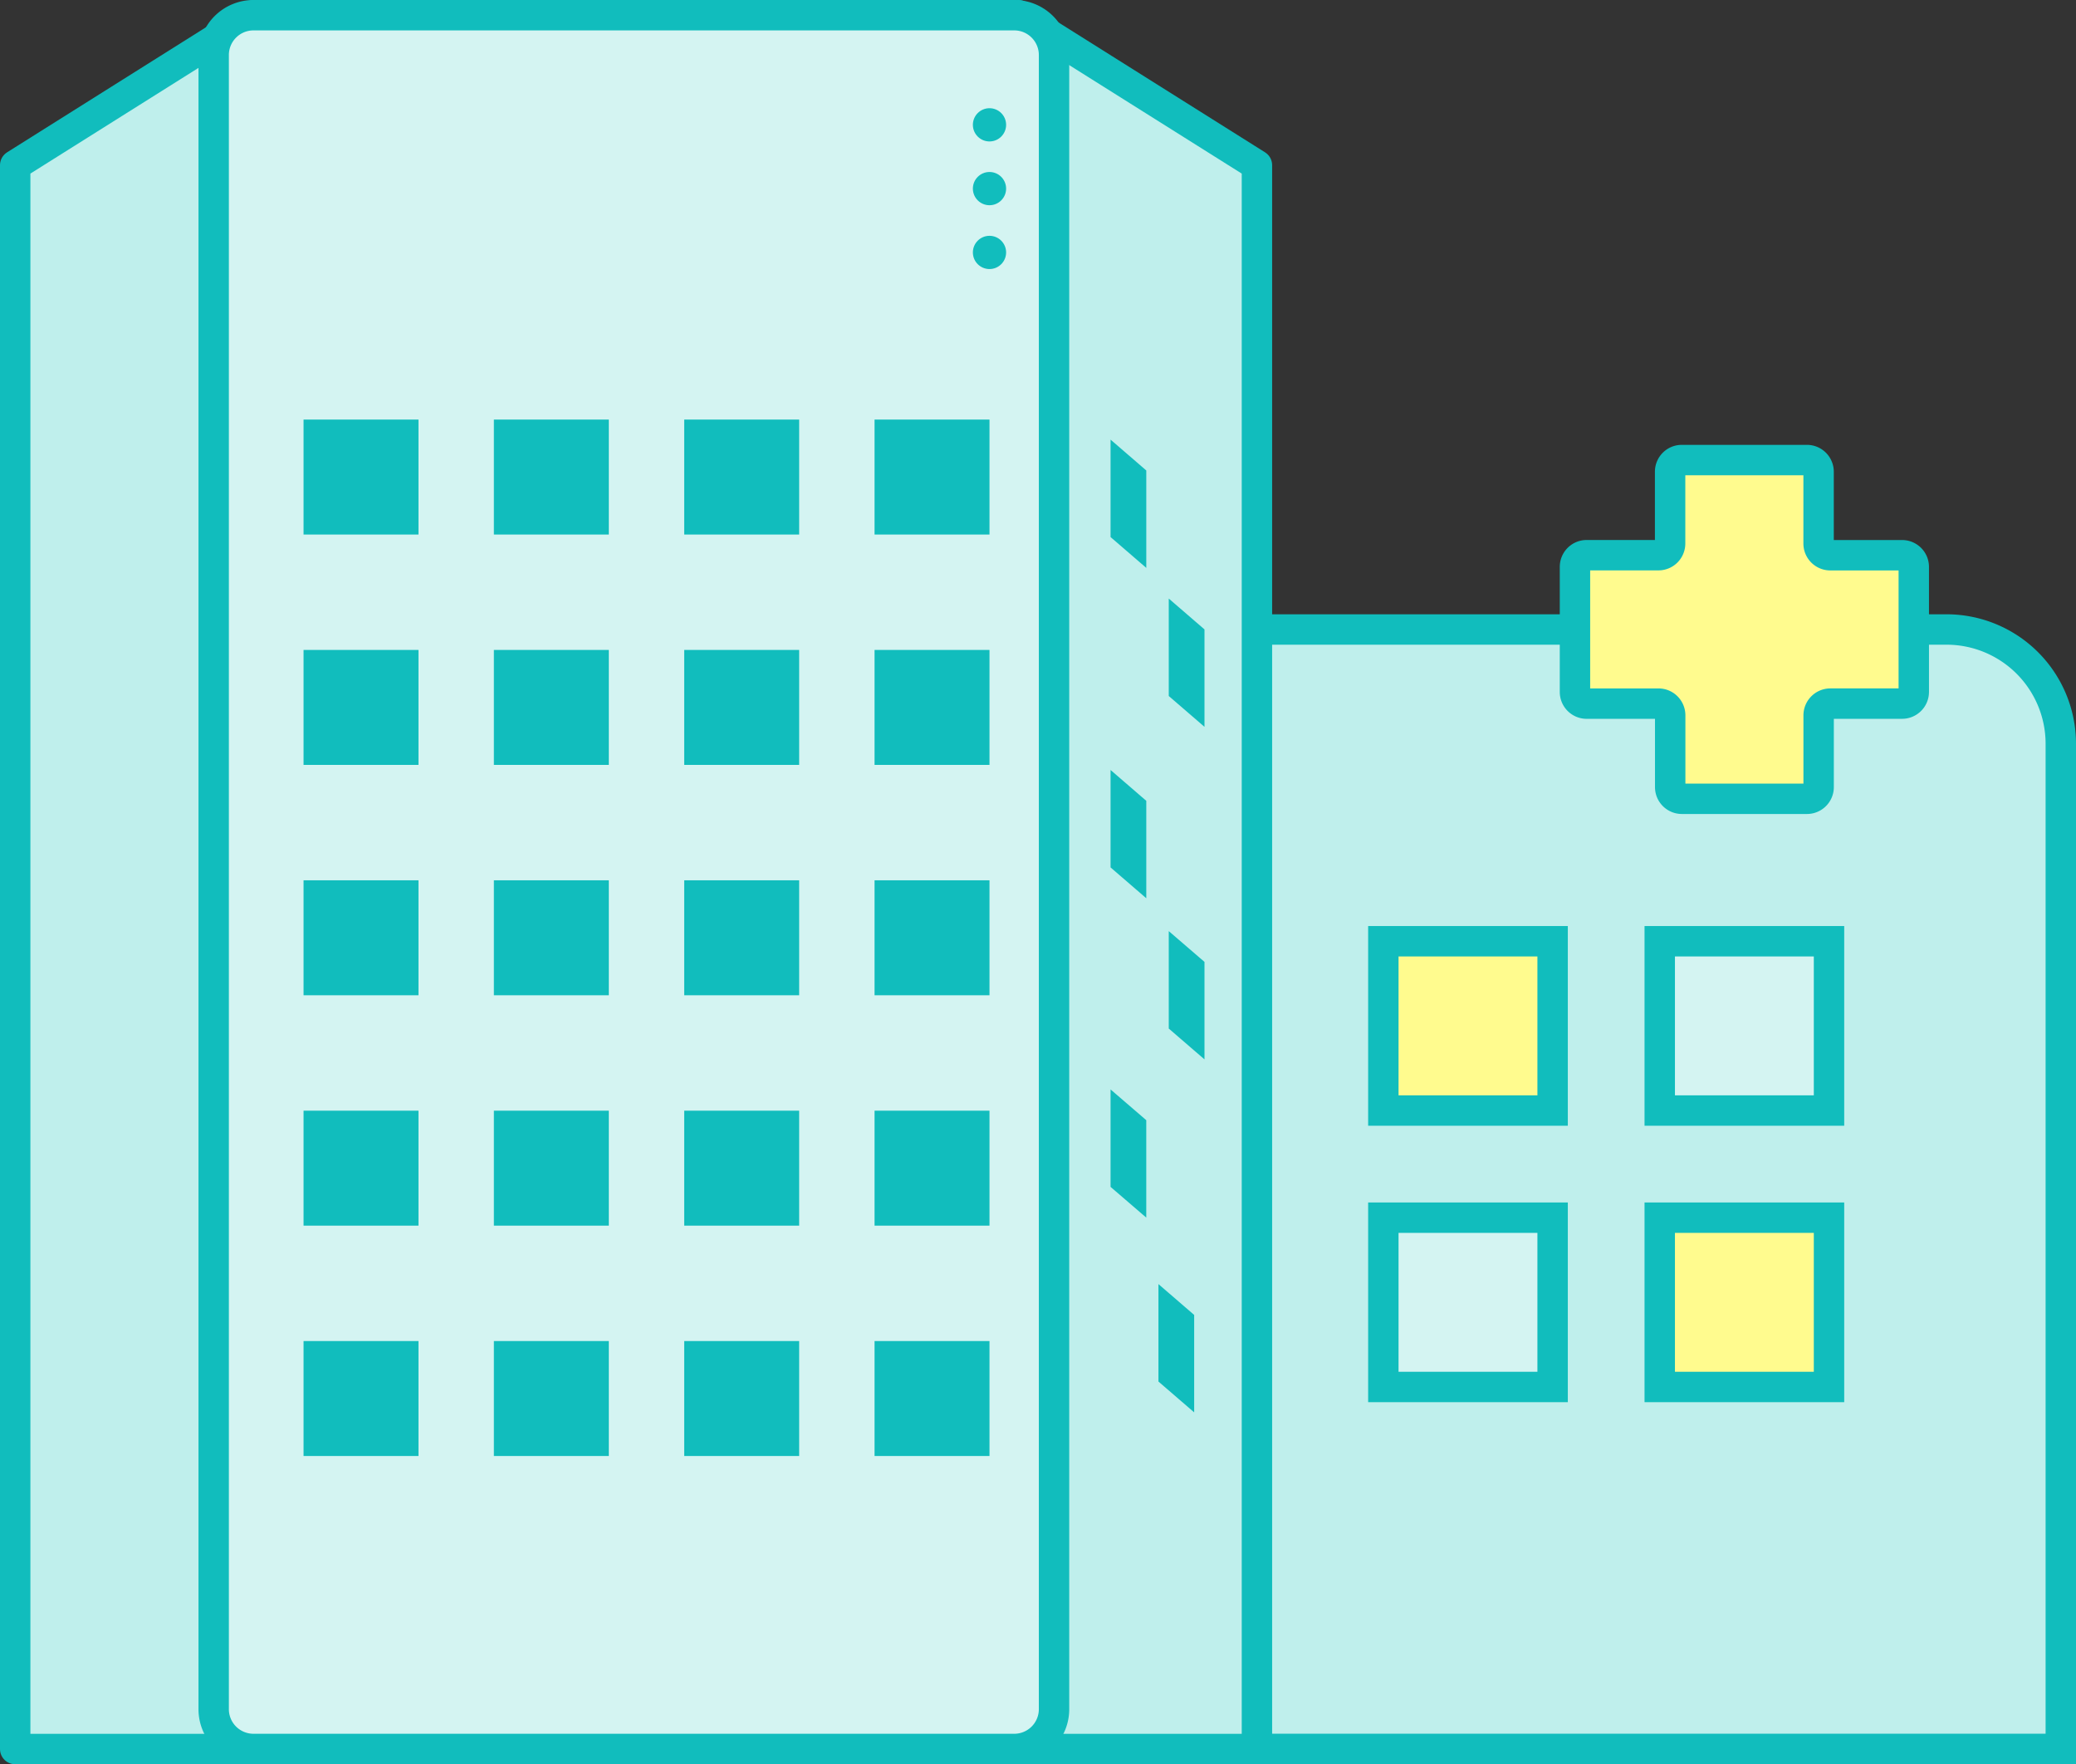 <svg xmlns="http://www.w3.org/2000/svg" width="102.443" height="87.044" viewBox="0 0 102.443 87.044"><rect x="0" y="0" width="102.443" height="87.044" fill="#333333" stroke="none"/><g transform="translate(0.75 0.75)"><g transform="translate(21.051 21.95)"><path d="M340.98-1804.566h74.253a5.639,5.639,0,0,1,5.639,5.639v49.594H340.98v-55.233Z" transform="translate(-340.98 1812.925)" fill="#bfefec" stroke="#11bdbd" stroke-miterlimit="10" stroke-width="1.5"/><g transform="translate(46.462 23.741)"><rect width="8.353" height="8.353" fill="#fffb8e" stroke="#11bdbd" stroke-miterlimit="10" stroke-width="1.5"/><rect width="8.353" height="8.353" transform="translate(13.639)" fill="#d4f4f2" stroke="#11bdbd" stroke-miterlimit="10" stroke-width="1.5"/><rect width="8.353" height="8.353" transform="translate(0 13.639)" fill="#d4f4f2" stroke="#11bdbd" stroke-miterlimit="10" stroke-width="1.5"/><rect width="8.353" height="8.353" transform="translate(13.639 13.639)" fill="#fffb8e" stroke="#11bdbd" stroke-miterlimit="10" stroke-width="1.5"/></g><path d="M406.318-1807.225h-3.542a.577.577,0,0,1-.577-.577v-3.541a.577.577,0,0,0-.575-.578h-6.176a.576.576,0,0,0-.576.576h0v3.541a.576.576,0,0,1-.575.577h-3.543a.576.576,0,0,0-.577.575h0v6.173a.576.576,0,0,0,.576.576H394.3a.578.578,0,0,1,.576.577v3.542a.576.576,0,0,0,.576.576h6.173a.576.576,0,0,0,.576-.576h0v-3.543a.58.58,0,0,1,.577-.577h3.542a.576.576,0,0,0,.576-.576h0v-6.173A.576.576,0,0,0,406.318-1807.225Z" transform="translate(-334.259 1811.92)" fill="#fffb8e" stroke="#11bdbd" stroke-miterlimit="10" stroke-width="1.5"/></g><g transform="translate(0 0)"><path d="M334.229-1831.232l-11.77,7.4v78.147h14.377Z" transform="translate(-322.459 1831.232)" fill="#bfefec" stroke="#11bdbd" stroke-linecap="round" stroke-linejoin="round" stroke-width="1.5"/><path d="M366.328-1831.232l11.77,7.4v78.147H363.714Z" transform="translate(-316.823 1831.232)" fill="#bfefec" stroke="#11bdbd" stroke-linejoin="round" stroke-width="1.5"/><path d="M333.051-1831.232H370.57a1.965,1.965,0,0,1,1.975,1.952v81.64a1.964,1.964,0,0,1-1.975,1.952H333.051a1.964,1.964,0,0,1-1.975-1.952v-81.64A1.965,1.965,0,0,1,333.051-1831.232Z" transform="translate(-321.282 1831.232)" fill="#d4f4f2" stroke="#11bdbd" stroke-miterlimit="10" stroke-width="1.5"/><g transform="translate(47.258 4.589)"><circle cx="0.82" cy="0.82" r="0.82" fill="#11bdbd"/><circle cx="0.82" cy="0.82" r="0.82" transform="translate(0 3.147)" fill="#11bdbd"/><circle cx="0.82" cy="0.82" r="0.82" transform="translate(0 6.296)" fill="#11bdbd"/></g><g transform="translate(14.229 19.952)"><rect width="5.672" height="5.672" fill="#11bdbd"/><rect width="5.672" height="5.672" transform="translate(9.392)" fill="#11bdbd"/><rect width="5.672" height="5.672" transform="translate(18.785)" fill="#11bdbd"/><rect width="5.672" height="5.672" transform="translate(28.177)" fill="#11bdbd"/><rect width="5.672" height="5.672" transform="translate(0 11.366)" fill="#11bdbd"/><rect width="5.672" height="5.672" transform="translate(9.392 11.366)" fill="#11bdbd"/><rect width="5.672" height="5.672" transform="translate(18.785 11.366)" fill="#11bdbd"/><rect width="5.672" height="5.672" transform="translate(28.177 11.366)" fill="#11bdbd"/><rect width="5.672" height="5.672" transform="translate(0 22.732)" fill="#11bdbd"/><rect width="5.672" height="5.672" transform="translate(9.392 22.732)" fill="#11bdbd"/><rect width="5.672" height="5.672" transform="translate(18.785 22.732)" fill="#11bdbd"/><rect width="5.672" height="5.672" transform="translate(28.177 22.732)" fill="#11bdbd"/><rect width="5.672" height="5.672" transform="translate(0 34.099)" fill="#11bdbd"/><rect width="5.672" height="5.672" transform="translate(9.392 34.099)" fill="#11bdbd"/><rect width="5.672" height="5.672" transform="translate(18.785 34.099)" fill="#11bdbd"/><rect width="5.672" height="5.672" transform="translate(28.177 34.099)" fill="#11bdbd"/><rect width="5.672" height="5.672" transform="translate(0 45.465)" fill="#11bdbd"/><rect width="5.672" height="5.672" transform="translate(9.392 45.465)" fill="#11bdbd"/><rect width="5.672" height="5.672" transform="translate(18.785 45.465)" fill="#11bdbd"/><rect width="5.672" height="5.672" transform="translate(28.177 45.465)" fill="#11bdbd"/></g><path d="M370.014-1812.808V-1808l1.763,1.521v-4.807Z" transform="translate(-315.962 1833.749)" fill="#11bdbd"/><path d="M372.541-1805.909v4.808l1.763,1.521v-4.807Z" transform="translate(-315.617 1834.692)" fill="#11bdbd"/><path d="M370.014-1798.467v4.808l1.763,1.521v-4.807Z" transform="translate(-315.962 1835.708)" fill="#11bdbd"/><path d="M372.541-1791.473v4.808l1.763,1.521v-4.81Z" transform="translate(-315.617 1836.664)" fill="#11bdbd"/><path d="M370.014-1784.6v4.808l1.762,1.516v-4.807Z" transform="translate(-315.962 1837.603)" fill="#11bdbd"/><path d="M372.093-1776.15v4.808l1.763,1.521v-4.807Z" transform="translate(-315.678 1838.757)" fill="#11bdbd"/></g></g></svg>